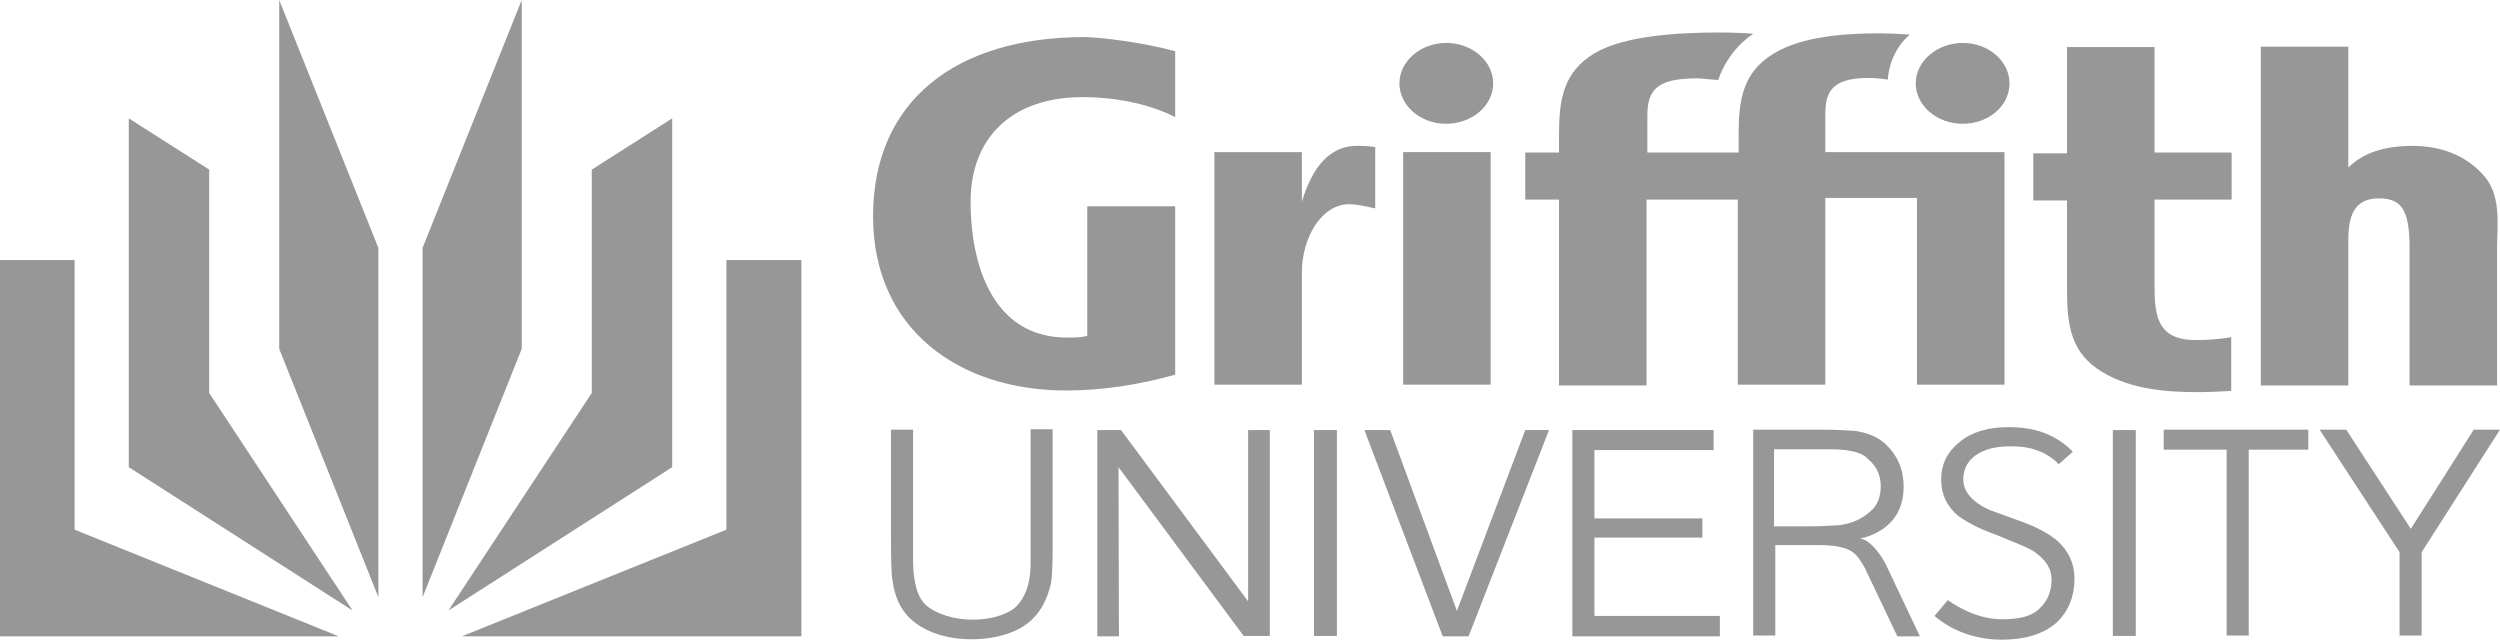 <svg xmlns="http://www.w3.org/2000/svg" xmlns:xlink="http://www.w3.org/1999/xlink" version="1.1" id="layer" x="0px" y="0px" style="enable-background:new 0 0 652 652;" xml:space="preserve" viewBox="20.4 244.1 599.9 153.5">
<style type="text/css">
	.st0{fill:#979797;}
</style>
<g>
	<polygon class="st0" points="121.8,387.4 145.6,327.8 145.6,244.1 121.8,303.6  "/>
	<polygon class="st0" points="181.7,272.5 181.7,356.2 128,390.6 162.4,338.4 162.4,284.8  "/>
	<polygon class="st0" points="131.2,396.8 194.7,371.2 194.7,306.5 212.7,306.5 212.7,396.8  "/>
	<polygon class="st0" points="111.2,387.4 87.4,327.8 87.4,244.1 111.2,303.6  "/>
	<polygon class="st0" points="51.3,272.5 51.3,356.2 105,390.6 70.6,338.4 70.6,284.8  "/>
	<polygon class="st0" points="101.7,396.8 38.3,371.2 38.3,306.5 20.4,306.5 20.4,396.8  "/>
</g>
<g>
	<path class="st0" d="M480.1,264.1c0,5.3,5,9.7,11.3,9.7c6.2,0,11.2-4.3,11.2-9.7c0-5.3-5-9.7-11.2-9.7   C485.2,254.4,480.1,258.8,480.1,264.1z"/>
	<path class="st0" d="M432.7,263.3c-1.8-0.1-4.1-0.4-5-0.4c-9.8,0-12,2.8-12,9v8.8h18.8h3.1v-4.2c0-8.5,1-15.1,8.5-19.6   c6.9-4.2,17.6-4.8,25.3-4.8c1.8,0,4.5,0.1,7.3,0.3c-2.7,2.2-5,6.2-5.3,10.8c-1.7-0.3-3.8-0.4-4.6-0.4c-9.4,0-10.4,3.9-10.4,9v8.8   h43v55.8h-21v-44.8h-22v44.8h-21V292h-3.1h-18.8v44.6l0,0h-21V292h-8.1v-11.3h8.1v-4.2c0-8.5,1-15.1,8.5-19.6c7-4.2,19.9-5,29.7-5   c3.2,0,5.9,0.1,8.4,0.3C436.9,255.1,434.1,259.1,432.7,263.3z"/>
	<path class="st0" d="M346,279.1c-7.7,0-11.3,7.1-13.2,13.4v-11.9h-21v55.8h21v-26.9c0-8.5,4.8-16.4,11.3-16.4c2.1,0,4.2,0.6,6.3,1   v-14.7C349.5,279.2,347.6,279.1,346,279.1z"/>
	<rect x="357.1" y="280.6" class="st0" width="21" height="55.8"/>
	<path class="st0" d="M356.2,264.1c0,5.3,5,9.7,11.2,9.7s11.3-4.3,11.3-9.7c0-5.3-5-9.7-11.3-9.7   C361.3,254.4,356.2,258.8,356.2,264.1z"/>
	<path class="st0" d="M555.8,325c-3.9,0.7-7.6,0.7-8.5,0.7c-10.1,0-9.9-7-9.9-14.8V292h18.5v-11.3h-18.5v-25.3l0,0h-21v25.5h-8.1   v11.3h8.1v21.6c0,8.5,1,15.1,8.5,19.6c7,4.2,15.5,4.8,23.2,4.8c1.7,0,4.5-0.1,7.7-0.3V325z"/>
	<path class="st0" d="M616.3,286.1c-4.5-5-10.5-7-17.1-7c-5.3,0-11.2,1.1-15.3,5.2v-29h-21v81.3h21v-34.8c0-5.7,1.3-10.1,7.3-10.1   c5.5,0,7.4,2.8,7.4,11.9c0,3.6,0,33,0,33h21v-33.4C619.7,297.3,620.5,290.7,616.3,286.1z"/>
	<path class="st0" d="M302.4,272.2c-6.9-3.5-15.3-4.8-22.1-4.8c-17.6,0-27,10.2-27,25.1c0,15.1,5.3,32.6,23.1,32.6   c1.5,0,3.4,0,4.9-0.4v-31.1h21.1V334c-8.5,2.4-17.4,3.8-26.2,3.8c-25.6,0-46.3-14.6-46.3-41.8c0-27.7,19.9-43,50.7-43   c3.6,0,14.3,1.3,21.8,3.4L302.4,272.2z"/>
</g>
<path class="st0" d="M471.7,360.7c0,2.7-0.8,4.8-2.7,6.3c-1.7,1.5-4.1,2.7-7.1,3.1c-1.4,0.1-4.1,0.3-7.8,0.3h-8v-18.5h12  c2.9,0,5,0.1,6.3,0.4c1.7,0.3,3.2,0.8,4.3,2C470.7,356,471.7,358.1,471.7,360.7z M481.1,396.8l-8.1-17.1c-1.7-3.4-4.3-6.2-6.3-6.4  c2.7-0.4,5.6-2.1,6.9-3.4c2.4-2.2,3.6-5.3,3.6-9c0-4.1-1.4-7.4-4.3-10.2c-1.8-1.7-4.2-2.7-7.3-3.2c-1.5-0.1-4.3-0.3-8.1-0.3h-16.4  v49.4h5.3v-21.7H457c4.1,0,7,0.7,8.5,2.1c0.7,0.7,1.5,1.8,2.4,3.4c0.3,0.6,0.8,1.8,1.8,3.8l6,12.6L481.1,396.8L481.1,396.8z"/>
<path class="st0" d="M268.1,392.7c-3.2,3.2-8.8,4.8-14.6,4.8s-11.2-1.7-14.6-4.9c-2.4-2.2-3.8-5.3-4.3-9c-0.3-1.4-0.4-4.8-0.4-10.4  v-26h5.3v31.2c0,5.3,1,9,3.1,10.9c2.5,2.2,6.9,3.5,11.2,3.5c3.9,0,8.1-1,10.4-3.1c2.1-2.1,3.4-5.3,3.5-9.7c0-1,0-2.7,0-5.2v-27.7  h5.3v27.2c0,4.8-0.1,8.1-0.4,9.8C271.7,387.8,270.3,390.6,268.1,392.7z"/>
<path class="st0" d="M318.9,396.8l-30.1-40.6l0.1,40.6h-5.2v-49.5h5.7l30.5,41.1v-41.1h5.2v49.4h-6.3L318.9,396.8L318.9,396.8z"/>
<path class="st0" d="M335.7,396.8v-49.5h5.5v49.4h-5.5V396.8z"/>
<path class="st0" d="M372.8,396.8h-6.2l-18.8-49.5h6.2l16,43.4l16.4-43.4h5.7L372.8,396.8z"/>
<path class="st0" d="M397.7,396.8v-49.5h33.9v4.8H403v16.4h25.9v4.6H403v18.8h30.1v4.9L397.7,396.8L397.7,396.8z"/>
<path class="st0" d="M514.4,355.5c-0.3-0.3-2.1-2.4-5.7-3.5c-1.7-0.6-3.6-0.8-5.9-0.8c-3.6,0-6.3,0.7-8.4,2.2  c-2,1.5-2.9,3.5-2.9,5.7c0,2.9,2.1,5.5,6.4,7.4c2.8,1,5.7,2.1,8.5,3.1c3.4,1.3,5.9,2.8,7.6,4.2c2.8,2.5,4.2,5.6,4.2,9.1  c0,4.2-1.4,7.8-4.2,10.5c-3.1,2.8-7.6,4.2-13.2,4.2c-9.7,0-15.1-4.8-16.2-5.7l3.2-3.8c0.6,0.4,6.2,4.6,13,4.6c3.9,0,6.9-0.6,8.8-2.4  c2-1.7,3.1-4.2,3.1-7.1c0-2.7-1.5-5-4.6-7c-1.4-0.8-4.6-2.1-8.8-3.8c-4.2-1.5-7.1-3.1-9-4.5c-2.7-2.2-4.1-5.2-4.1-8.7  c0-3.8,1.5-6.7,4.5-9.1c2.9-2.4,6.9-3.5,11.6-3.5c3.2,0,5.7,0.4,7.8,1.1c4.6,1.5,7,4.1,7.7,4.8L514.4,355.5z"/>
<path class="st0" d="M527.4,396.8v-49.5h5.5v49.4h-5.5V396.8z"/>
<path class="st0" d="M560,352v44.6h-5.3V352h-15.1v-4.8h34.7v4.8H560z"/>
<path class="st0" d="M601.5,376.6v20h-5.3v-20L577,347.2h6.4l15.5,23.8l15.1-23.8h6.3L601.5,376.6z"/>
</svg>